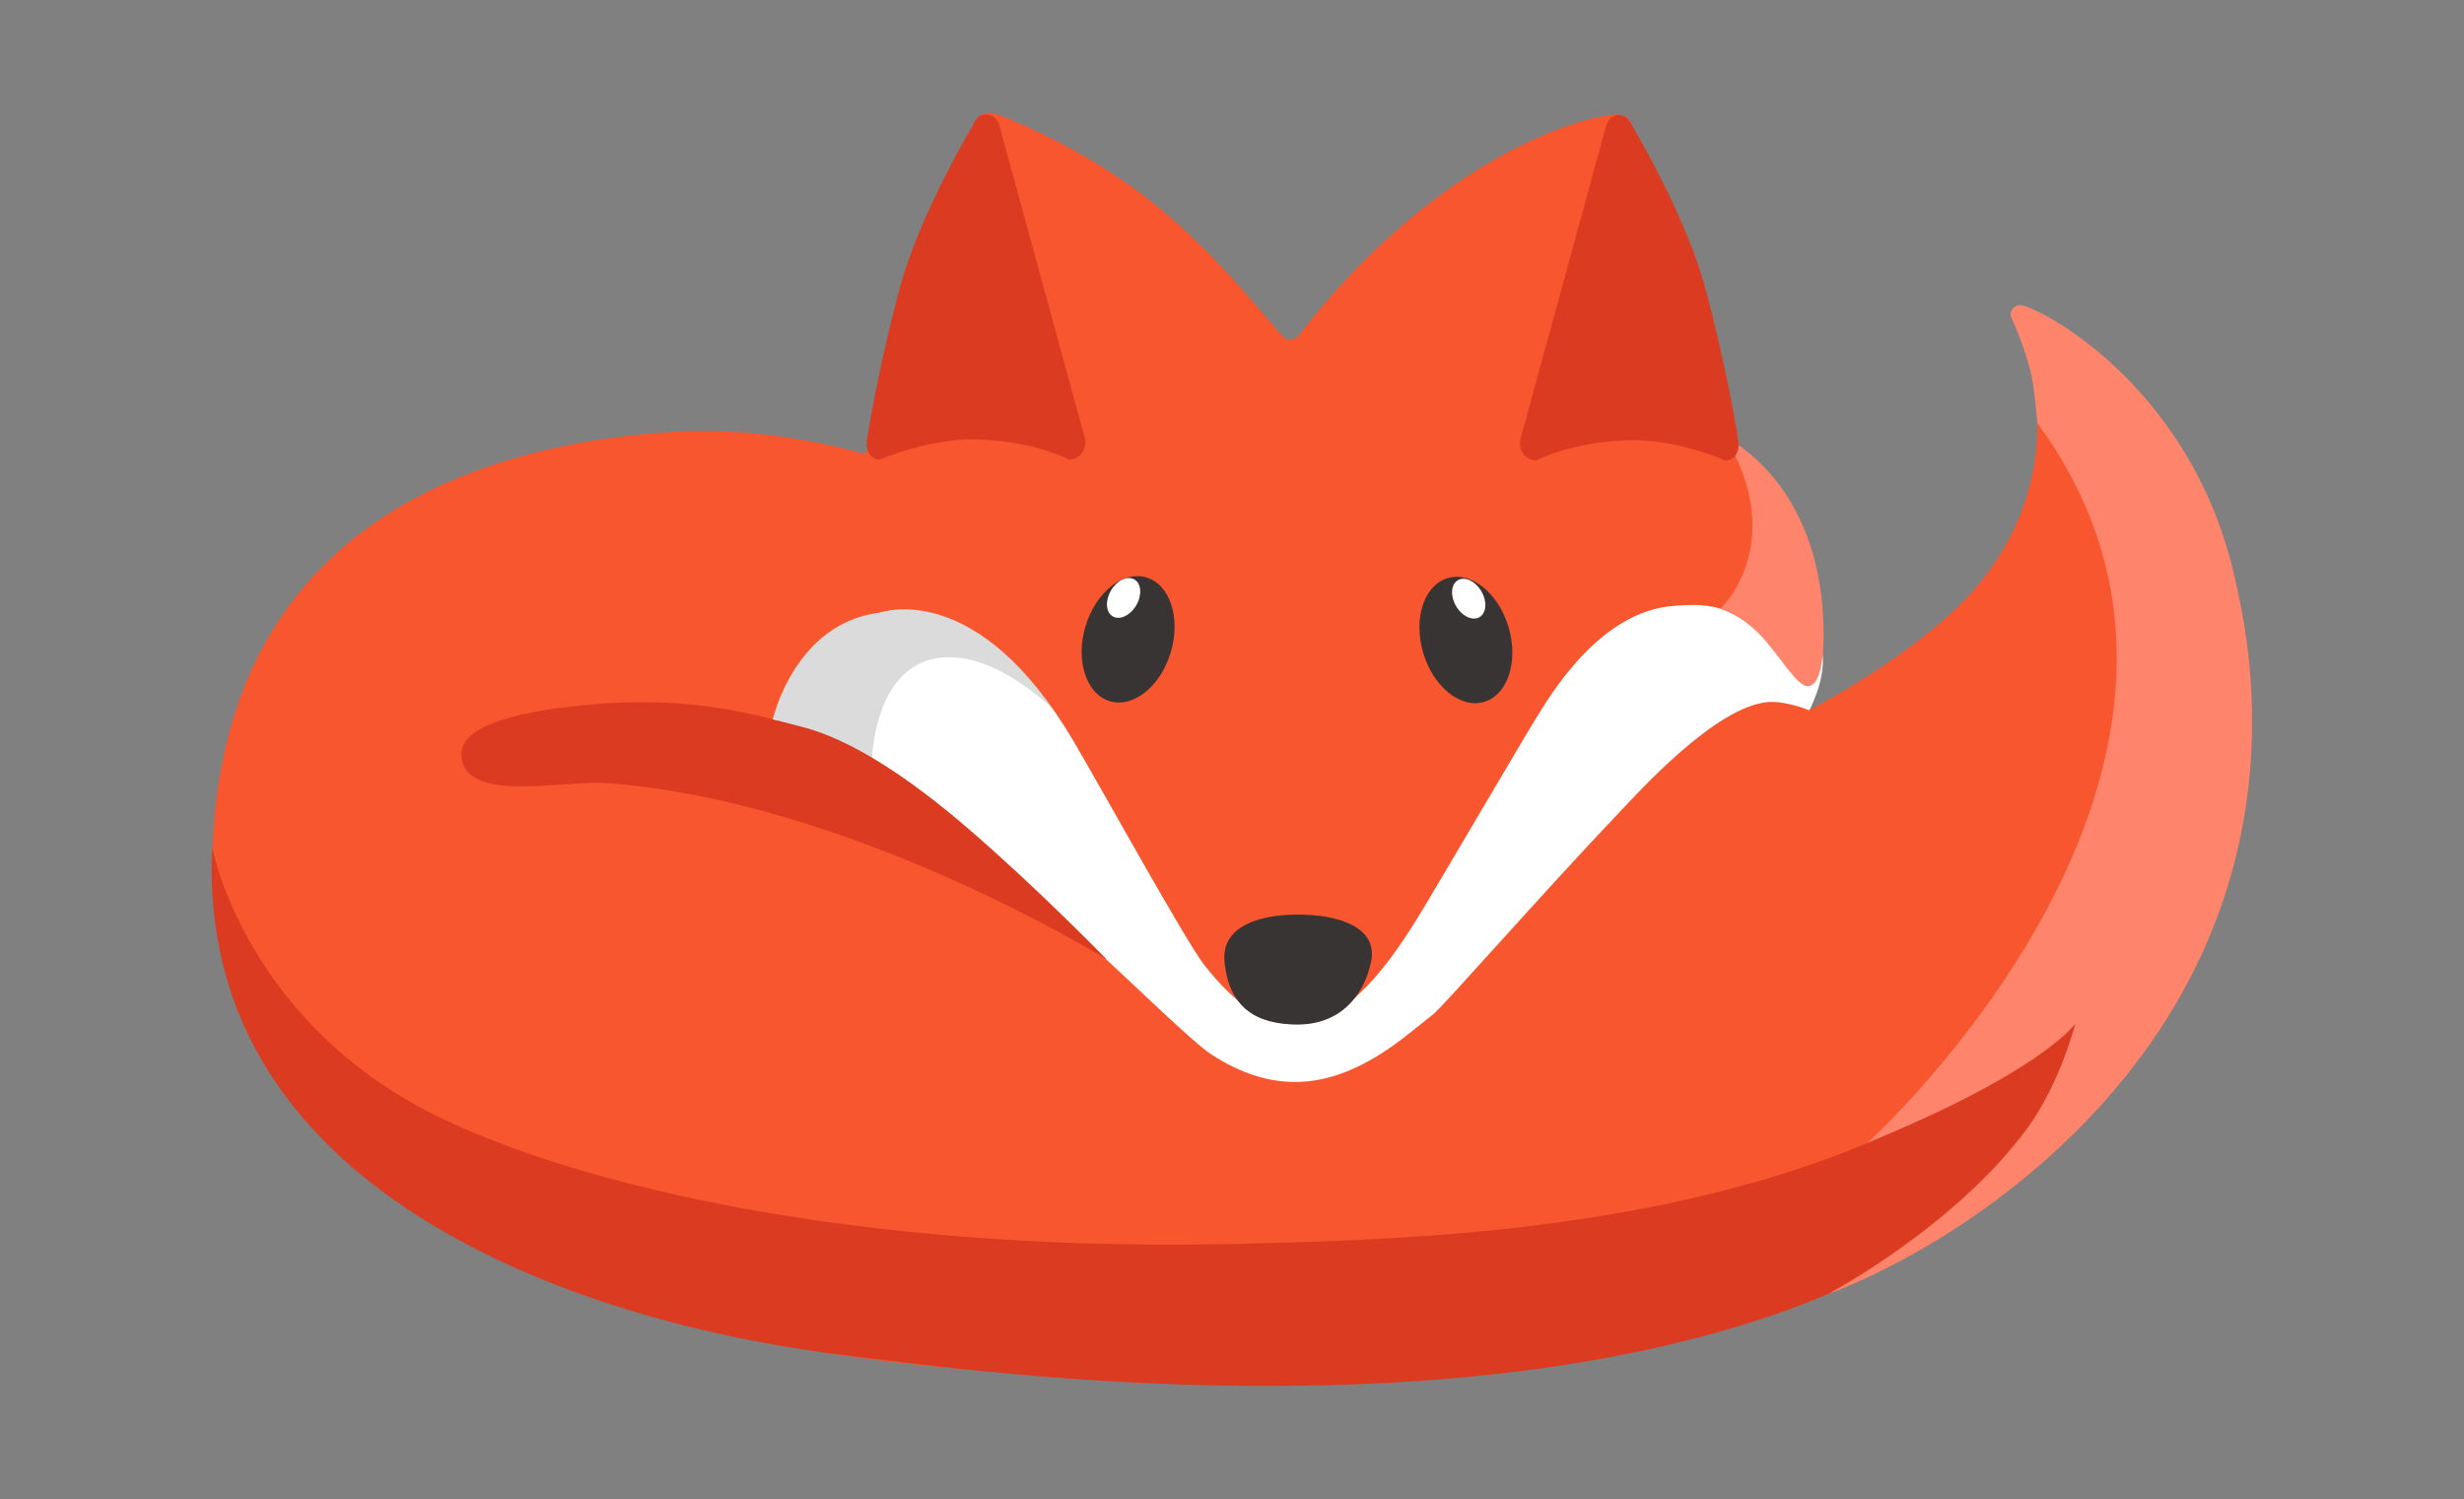 <?xml version="1.0" encoding="utf-8"?>
<!-- Generator: Adobe Illustrator 22.1.0, SVG Export Plug-In . SVG Version: 6.00 Build 0)  -->
<svg version="1.1" id="Layer_5" xmlns="http://www.w3.org/2000/svg" xmlns:xlink="http://www.w3.org/1999/xlink" x="0px" y="0px"
	 viewBox="0 0 840.5 511.4" style="enable-background:new 0 0 840.5 511.4;" xml:space="preserve">
<rect x="0" y="0" width="840.5" height="511.4" fill="#808080" stroke="none"/>
<style type="text/css">
	.st0{fill:#FFFFFF;}
	.st1{fill:#DBDBDB;}
	.st2{fill:#F8562E;}
	.st3{fill:#DB3B21;}
	.st4{fill:#383434;}
	.st5{fill:#FF846C;}
</style>
<g>
	<path class="st0" d="M259.2,244.6c0,0,12.4-66.8,72.9-33.8S413,321.2,413,321.2s32,44.3,60-6.6s52.9-116,91.6-115s69.3,8.2,52.5,43
		c0,0-17.4-0.8-49.9,45.5c-32.6,46.3-96.6,95.6-124.4,97.2c-27.7,1.5-142.2-144.1-177.8-129.6C265,255.7,262.1,253.4,259.2,244.6z"
		/>
	<g>
		<path class="st1" d="M297.4,260.8c0,0-0.2-21.1,11.7-31.4c10.2-8.9,28.3-7.3,49.6,12c0,0-11.7-33.9-19.9-38.9
			c0,0-11.7-18.2-54.9-12.2s-41.8,26.8-37.3,39.1c4.5,12.4,38.1,25.8,42.9,28.8C294.2,261.1,297.4,260.8,297.4,260.8z"/>
		<g>
			<path class="st2" d="M264.2,247.2c-0.5-0.4-0.8-1.1-0.6-1.8c1.5-5.9,10-33,36.3-36.4c1.2-0.2,33.6-11.8,66.4,44
				c8.8,14.9,38.1,68,44.5,76.2c9.6,12.2,19.7,20.3,31,20.2c15.5,0,29.3-16,41.7-36.2c6-9.7,36.8-62.4,40.6-68.4
				c4.5-7.2,21.3-36.1,46.6-38.1c12.4-0.9,24.7-2.1,44.6,26.7c0.9,1.3,2.8,0.1,3.4-1.1c0.2-0.4,10.4-28.1-8.6-59.9
				c-11-18.4-21.8-23.4-21.8-23.4L556.4,42c-1.6-3.3-4.9-3.1-7.7-2.7c0,0-20.7,2.5-49.7,21.8c-35.1,23.4-55.8,53.7-56.7,54.1
				c-1.1,0.5-2.5,0.7-3.9,0.2c-2-0.7-21.1-27.1-45-46.1c-19.3-15.4-40.2-25.2-52.7-30.1c-3.3-1.3-6.9-0.8-8,2.6
				c0,0-29.6,91.9-33.5,103.6c-0.3,0.8-2.6,5.5-4.1,9.5c-0.1,0.1-31.2-9.7-65.3-7.6c-40.4,2.5-91,13.7-123.8,50.2
				c-19.3,21.5-32.4,51.7-33.6,94.1c-4.9,177.8,292.9,177.3,292.9,177.3l151.5-2.7c0.6,0,1.2-0.1,1.7-0.2
				c9.6-2.2,140.8-24.5,201.1-100.5c24.4-30.7,44.5-66.7,46.5-117.5c0-1-2.8-64.6-26.7-100.6C723.2,122.9,703.9,112,690,105
				c-2.5-1.3-5.1,1.6-3.5,3.9c5.5,8.5,8.5,19.3,8.5,35.7c0,5.5,0.3,32.4-22.9,58c-19.6,21.5-55,39.7-55,39.7s-7.8-3.3-14.1-2.8
				c-18,1.6-44.3,31-50.7,37.7c-26.1,27.4-59.7,65.8-63.4,68.8c-3.8,3-6.8,5.4-8.8,7c-23.8,18.9-44.5,21.2-66.9,6.7
				c-11.7-7.5-73.6-71.9-113.1-98.1C273.9,244.4,268.9,250.8,264.2,247.2z"/>
			<path class="st3" d="M300.2,156.8c0,0,16.8-7.5,33.7-6.9c19.7,0.8,30.8,6.9,30.8,6.9c3.8,0,6.5-4,5.2-7.9L340.8,42.5
				c-1.4-4.6-7.4-4.6-8.8,0c0,0-17.1,28.4-24.4,53.4c-3.8,13.3-9.1,36.5-11.9,54.3C295.2,153.6,296.9,156.8,300.2,156.8z"/>
			<path class="st3" d="M198.8,240.6c-17.1,1.7-41.7,5.7-41.4,16.8c0.3,17,35.1,8.7,48.8,9.7c84.1,5.9,171.3,60.2,171.3,60.2
				s-23.5-24.2-47.2-44.6c-21-18.1-40.7-30.8-57.3-34.9C260,244.6,236.8,236.7,198.8,240.6z"/>
			<path class="st3" d="M72.4,289.2c0,0,11.5,61.5,80.5,93.4c54.5,25.2,150.7,44.7,270.7,41.7c96.3-2.4,298.4-7.9,342.6-176.4
				c0,0,5.7,70.4-54.3,132.8c-20.5,21.3-56.5,51.1-109.4,68.7c-120.4,40.1-276,17.4-311.4,13.3C202.9,452.5,66.5,409.5,72.4,289.2z"
				/>
			<path class="st4" d="M467.7,328c-2.6,12.5-11.2,21.5-25,21.5s-23.5-5.4-25-21.5c-1.1-11.8,11.3-16,25.1-16S470.1,316.3,467.7,328
				z"/>
		</g>
		<path class="st5" d="M586.8,207.7c0,0,8.4-7.8,10.5-21.9c1.4-9.5,0-21.8-8.7-36.6c0,0,27.7,12.7,32.7,54.2
			c0.9,7.7,2.2,29.8-4.4,30.7c-3.7,0.5-9.7-10.3-16.3-17.3C593.8,209.6,586.8,207.7,586.8,207.7z"/>
		<path class="st5" d="M637.1,389.8c0,0,143-129.4,57.9-245.4c0,0-1.1-12.1-2-16.1c-2.4-10.6-7.1-20.4-7.1-20.4
			c-0.4-2.3,1.7-4.3,4-3.7c9.8,2.5,57.4,29.7,71.9,90.8c4.5,19.1,27.6,110.7-54.3,191.6c-40.5,40-83.7,54.7-83.7,54.7
			s43.2-22.9,67.8-56.5c11.2-15.3,16.3-35.6,16.3-35.6S696.8,365.4,637.1,389.8z"/>
		<g>
			
				<ellipse transform="matrix(0.281 -0.96 0.96 0.281 67.212 526.192)" class="st4" cx="384.8" cy="218.2" rx="22" ry="15.2"/>
			<ellipse transform="matrix(0.506 -0.862 0.862 0.506 13.371 431.33)" class="st0" cx="383.5" cy="204" rx="7.3" ry="5"/>
		</g>
		<g>
			
				<ellipse transform="matrix(0.96 -0.281 0.281 0.96 -41.188 149.324)" class="st4" cx="499.9" cy="218.2" rx="15.2" ry="22"/>
			<ellipse transform="matrix(0.862 -0.506 0.506 0.862 -34.266 281.988)" class="st0" cx="501.2" cy="204" rx="5" ry="7.3"/>
		</g>
	</g>
</g>
<g id="Layer_2_1_">
	<path class="st3" d="M593,150.5c-2.8-17.7-8.1-41-11.9-54.3c-7.3-25-24.4-53.4-24.4-53.4c-2.1-4.9-7.4-4.6-8.8,0l-29.1,106.4
		c-1.3,3.9,1.4,7.9,5.2,7.9c0,0,11.1-6.1,30.8-6.9c16.9-0.7,33.7,6.9,33.7,6.9C591.8,157.1,593.5,153.9,593,150.5z"/>
</g>
</svg>
